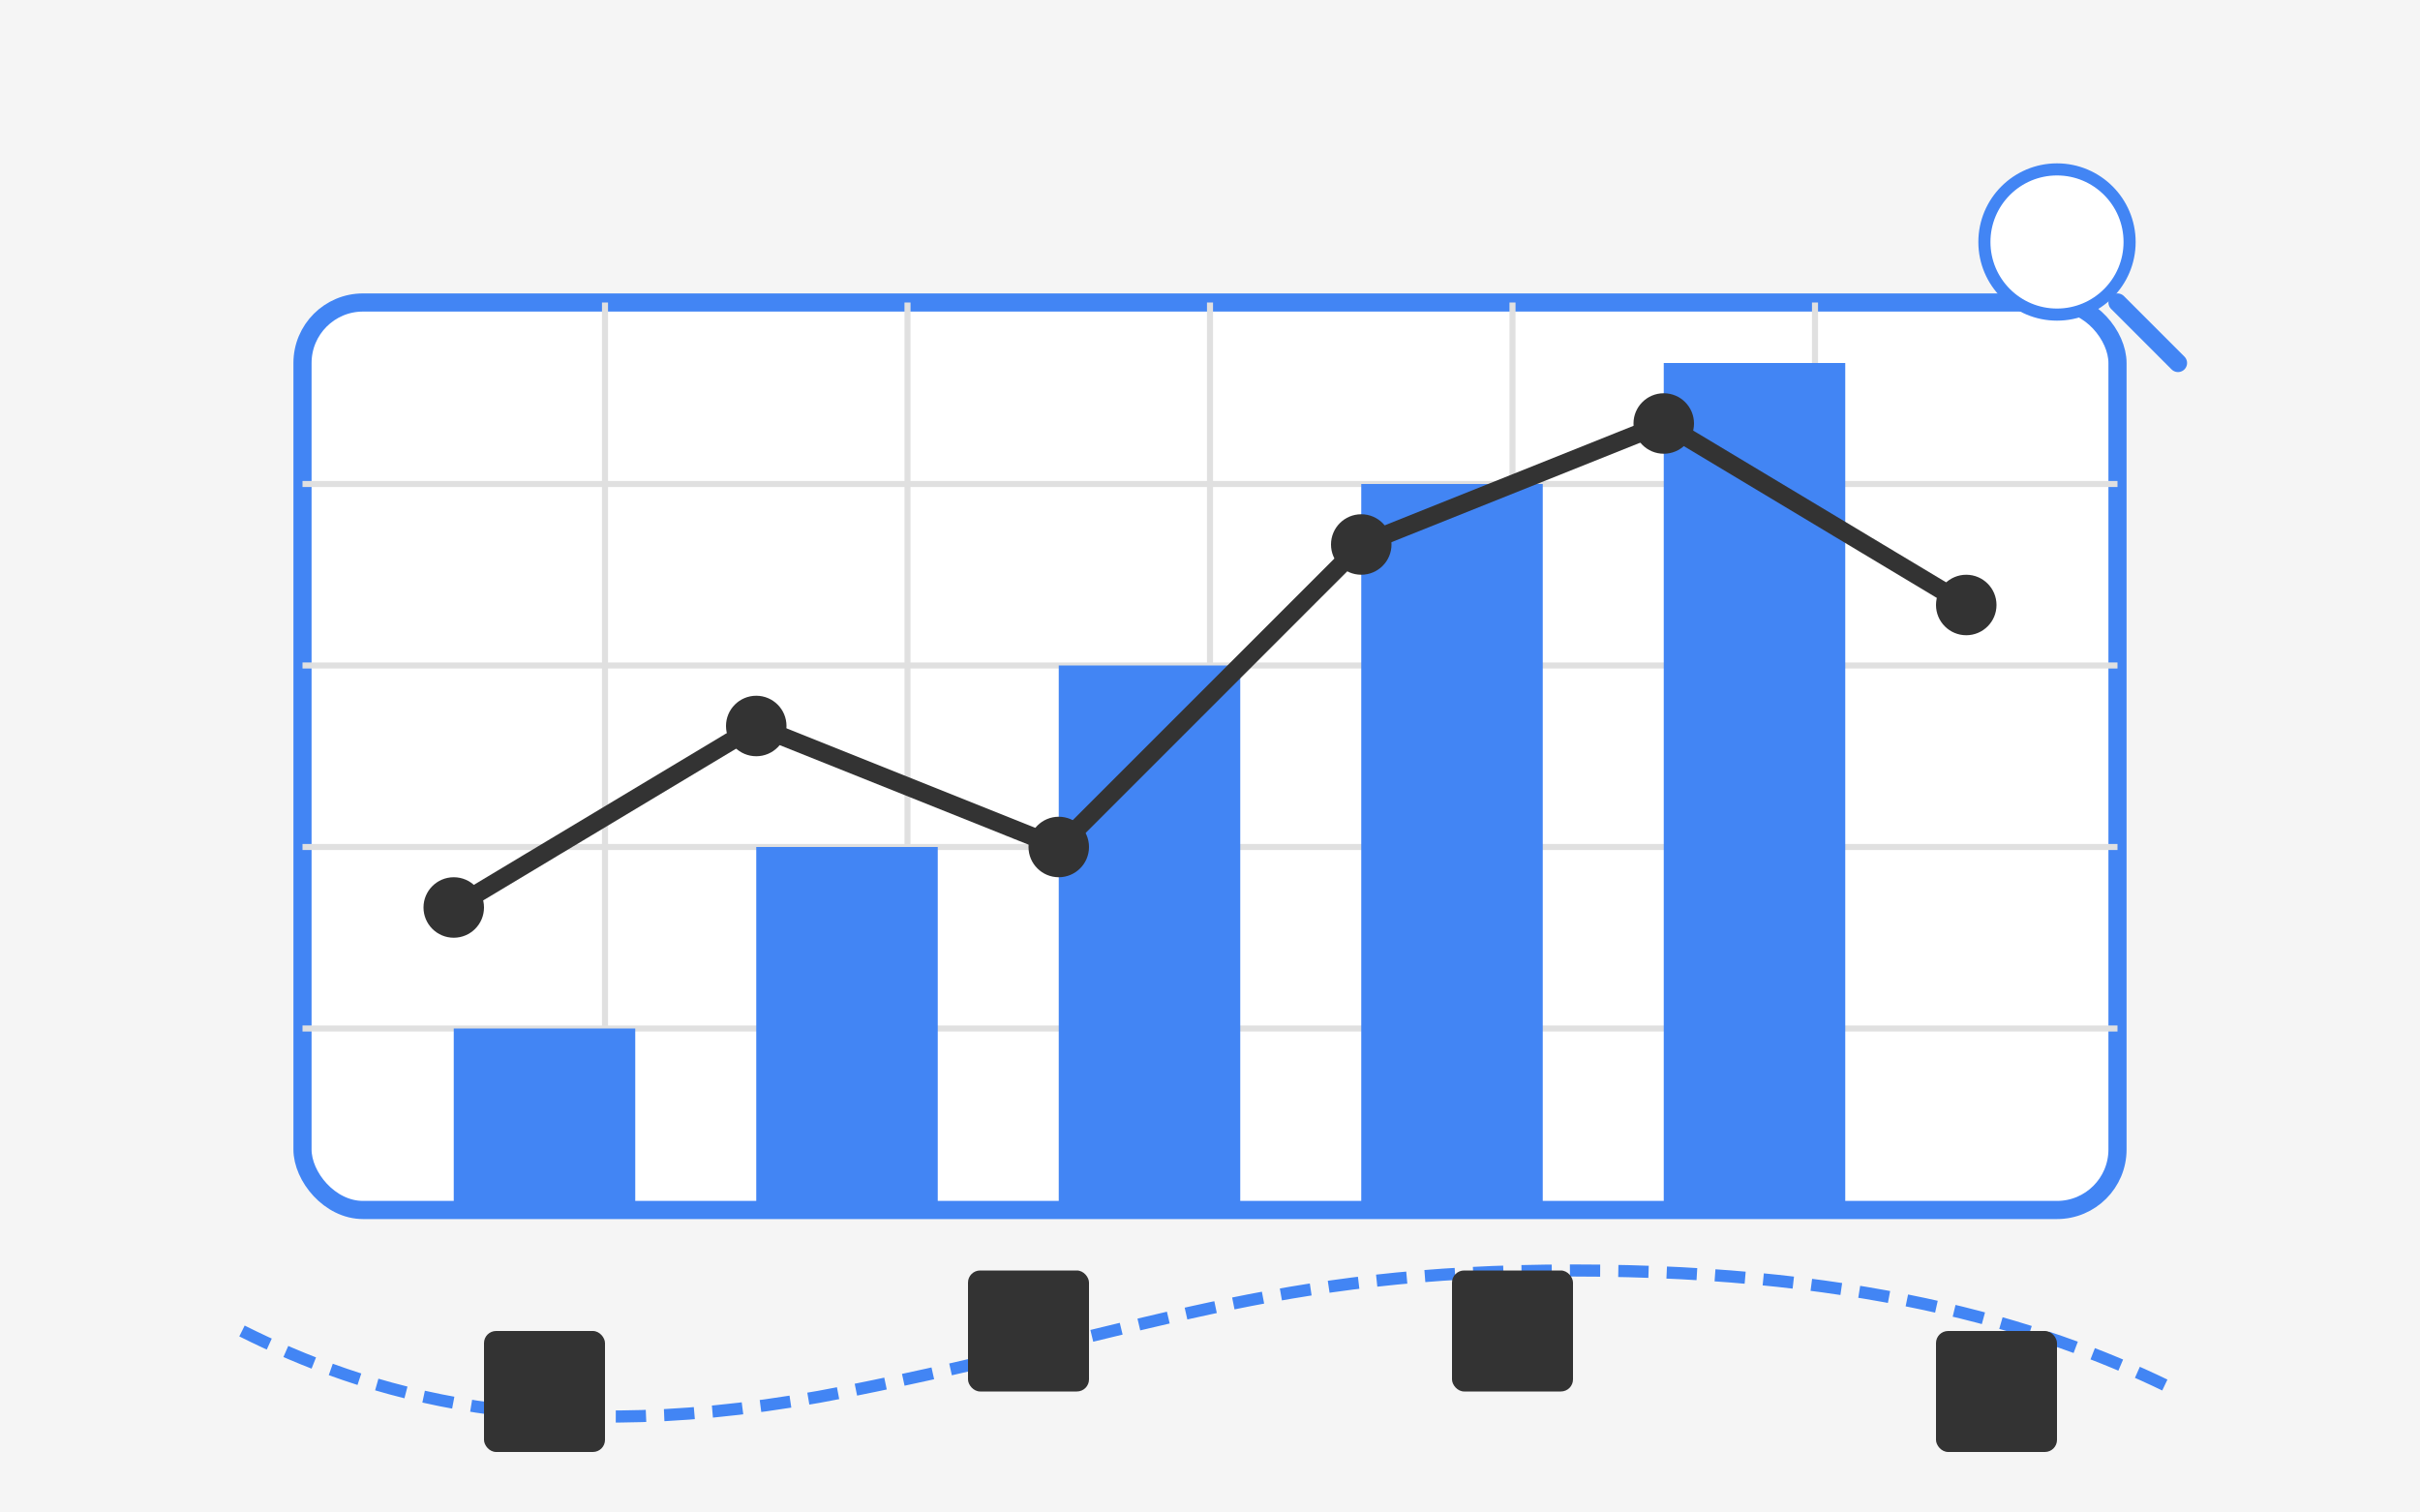 <svg width="400" height="250" viewBox="0 0 400 250" fill="none" xmlns="http://www.w3.org/2000/svg">
  <!-- Background -->
  <rect width="400" height="250" fill="#F5F5F5"/>
  
  <!-- Data analytics concept -->
  <!-- Chart background -->
  <rect x="50" y="50" width="300" height="150" rx="10" fill="white" stroke="#4285F4" stroke-width="3"/>
  
  <!-- Grid lines -->
  <line x1="50" y1="80" x2="350" y2="80" stroke="#E0E0E0" stroke-width="1"/>
  <line x1="50" y1="110" x2="350" y2="110" stroke="#E0E0E0" stroke-width="1"/>
  <line x1="50" y1="140" x2="350" y2="140" stroke="#E0E0E0" stroke-width="1"/>
  <line x1="50" y1="170" x2="350" y2="170" stroke="#E0E0E0" stroke-width="1"/>
  
  <line x1="100" y1="50" x2="100" y2="200" stroke="#E0E0E0" stroke-width="1"/>
  <line x1="150" y1="50" x2="150" y2="200" stroke="#E0E0E0" stroke-width="1"/>
  <line x1="200" y1="50" x2="200" y2="200" stroke="#E0E0E0" stroke-width="1"/>
  <line x1="250" y1="50" x2="250" y2="200" stroke="#E0E0E0" stroke-width="1"/>
  <line x1="300" y1="50" x2="300" y2="200" stroke="#E0E0E0" stroke-width="1"/>
  
  <!-- Bar chart -->
  <rect x="75" y="170" width="30" height="30" fill="#4285F4"/>
  <rect x="125" y="140" width="30" height="60" fill="#4285F4"/>
  <rect x="175" y="110" width="30" height="90" fill="#4285F4"/>
  <rect x="225" y="80" width="30" height="120" fill="#4285F4"/>
  <rect x="275" y="60" width="30" height="140" fill="#4285F4"/>
  
  <!-- Line chart -->
  <path d="M75 150L125 120L175 140L225 90L275 70L325 100" stroke="#333333" stroke-width="3" stroke-linecap="round" stroke-linejoin="round"/>
  <circle cx="75" cy="150" r="5" fill="#333333"/>
  <circle cx="125" cy="120" r="5" fill="#333333"/>
  <circle cx="175" cy="140" r="5" fill="#333333"/>
  <circle cx="225" cy="90" r="5" fill="#333333"/>
  <circle cx="275" cy="70" r="5" fill="#333333"/>
  <circle cx="325" cy="100" r="5" fill="#333333"/>
  
  <!-- Data points and analytics elements -->
  <!-- Magnifying glass -->
  <circle cx="340" cy="40" r="12" fill="white" stroke="#4285F4" stroke-width="2"/>
  <line x1="350" y1="50" x2="360" y2="60" stroke="#4285F4" stroke-width="3" stroke-linecap="round"/>
  
  <!-- Data flow arrows -->
  <path d="M40 220C60 230 90 240 140 230C190 220 210 210 260 210C310 210 340 220 360 230" stroke="#4285F4" stroke-width="2" stroke-dasharray="5 3"/>
  
  <!-- Data icons at bottom -->
  <rect x="80" y="220" width="20" height="20" rx="2" fill="#333333"/>
  <rect x="160" y="210" width="20" height="20" rx="2" fill="#333333"/>
  <rect x="240" y="210" width="20" height="20" rx="2" fill="#333333"/>
  <rect x="320" y="220" width="20" height="20" rx="2" fill="#333333"/>
</svg>
